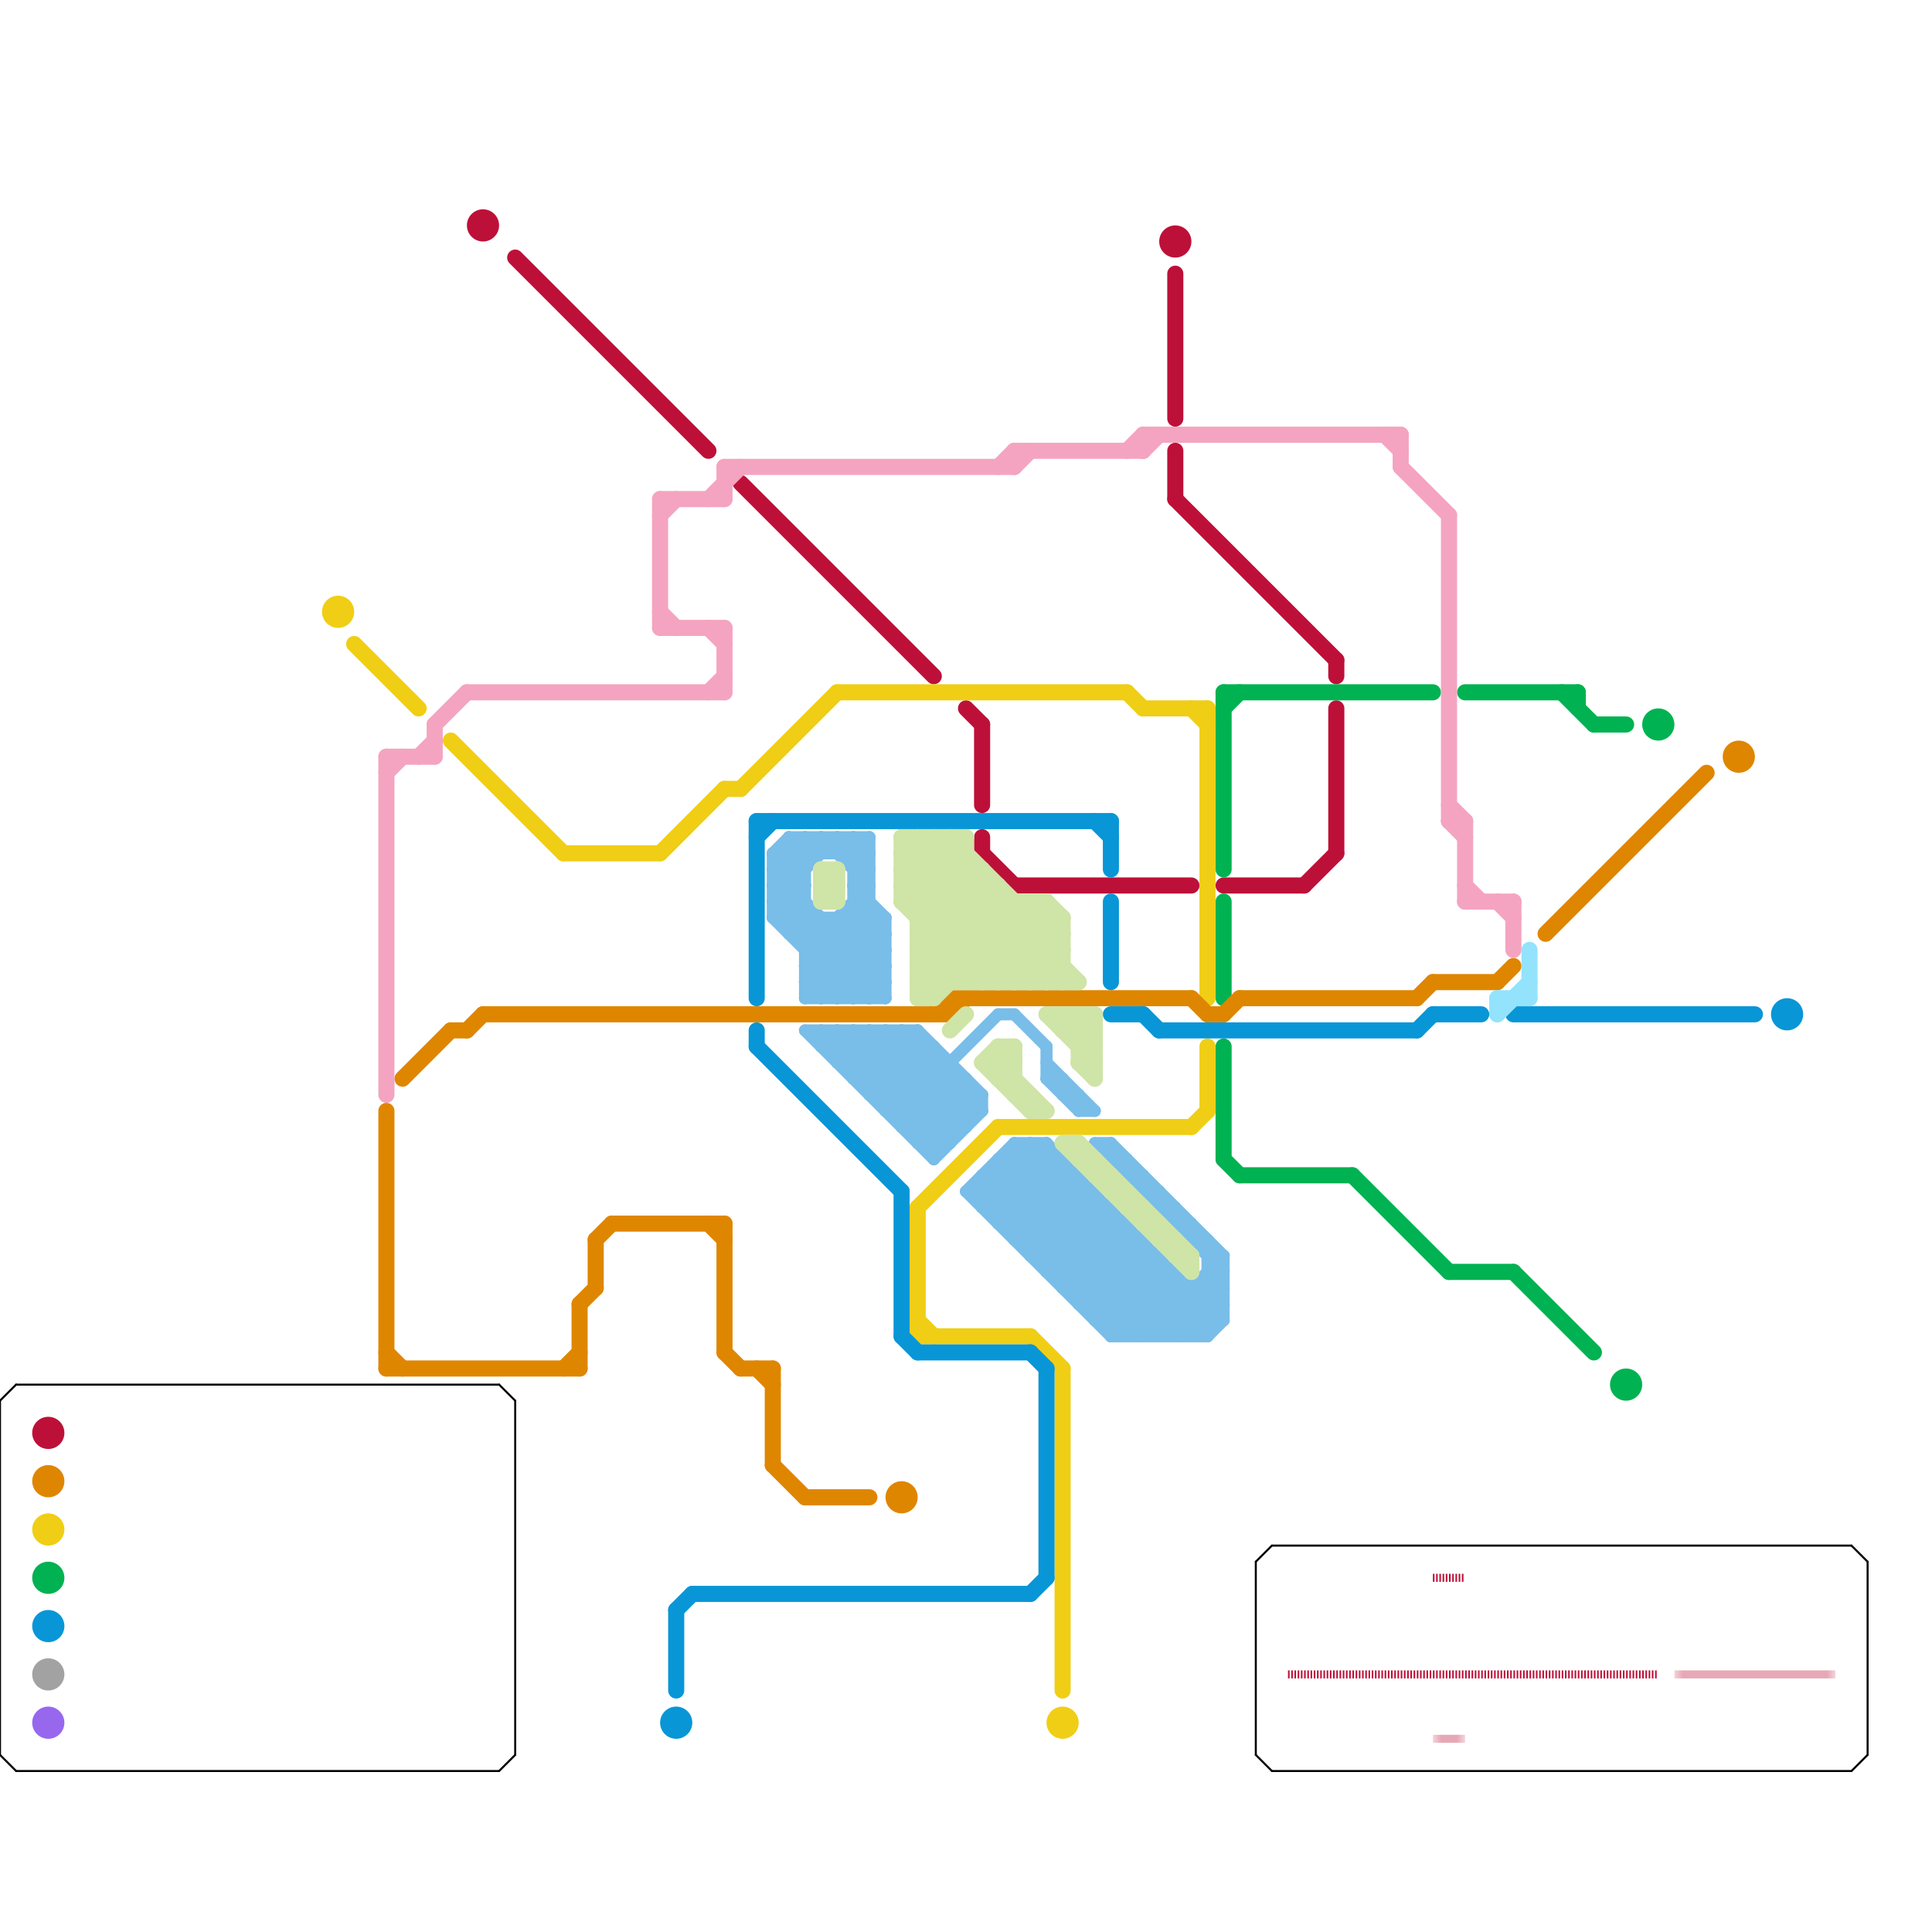 
<svg version="1.1" xmlns="http://www.w3.org/2000/svg" viewBox="0 0 120 120">
<style>text { font: 1px Helvetica; font-weight: 600; white-space: pre; dominant-baseline: central; } line { stroke-width: 1; fill: none; stroke-linecap: round; stroke-linejoin: round; } .c0 { stroke: #bd1038 } .c1 { stroke: #00b251 } .c2 { stroke: #f0ce15 } .c3 { stroke: #df8600 } .c4 { stroke: #0896d7 } .c5 { stroke: #a2a2a2 } .c6 { stroke: #9768ee } .c7 { stroke: #000000 } .c8 { stroke: #79bde9 } .c9 { stroke: #cfe4a7 } .c10 { stroke: #f4a4c0 } .c11 { stroke: #93e3fd } .lho3 { stroke-width: 0.3; stroke-linecap: butt; }.w1 { stroke-width: 1; }.w3 { stroke-width: .5; }.w4 { stroke-width: .25; }.w2 { stroke-width: .75; }.w5 { stroke-width: .125; }.l6 { stroke-linecap: butt; }.l2 { stroke-dasharray: .5 .5; stroke-linecap: butt; }.l1 { stroke-dasharray: 1 1.5; stroke-linecap: square; }.l5 { stroke-dasharray: .1 .1; stroke-linecap: butt; }</style><defs><g id="wm-xf"><circle r="1.2" fill="#000"/><circle r="0.9" fill="#fff"/><circle r="0.6" fill="#000"/><circle r="0.3" fill="#fff"/></g><g id="wm"><circle r="0.6" fill="#000"/><circle r="0.3" fill="#fff"/></g><g id="cmd-bd1038"><circle r="0.5" fill="#bd1038"/><circle r="0.25" fill="#fff"/></g></defs><line class="c0 " x1="32" y1="16" x2="44" y2="28"/><line class="c0 " x1="61" y1="52" x2="61" y2="53"/><line class="c0 " x1="83" y1="41" x2="83" y2="42"/><line class="c0 " x1="63" y1="55" x2="74" y2="55"/><line class="c0 " x1="46" y1="30" x2="58" y2="42"/><line class="c0 " x1="60" y1="44" x2="61" y2="45"/><line class="c0 " x1="81" y1="55" x2="83" y2="53"/><line class="c0 " x1="73" y1="31" x2="83" y2="41"/><line class="c0 " x1="73" y1="28" x2="73" y2="31"/><line class="c0 " x1="61" y1="53" x2="63" y2="55"/><line class="c0 " x1="73" y1="17" x2="73" y2="26"/><line class="c0 " x1="83" y1="44" x2="83" y2="53"/><line class="c0 " x1="61" y1="45" x2="61" y2="50"/><line class="c0 " x1="76" y1="55" x2="81" y2="55"/><circle cx="30" cy="14" r="1" fill="#bd1038" /><circle cx="3" cy="89" r="1" fill="#bd1038" /><circle cx="73" cy="15" r="1" fill="#bd1038" /><line class="c0 w3 l5" x1="80" y1="104" x2="103" y2="104"/><line class="c0 w3 l5" x1="89" y1="98" x2="91" y2="98"/><mask id="k1-4-1" maskUnits="userSpaceOnUse"><line class="w3 l6" x1="89" y1="108" x2="91" y2="108" stroke="#fff"/><line class="lho3" x1="89" y1="108" x2="91" y2="108" stroke="#000"/></mask><line class="c0 w3 l6" x1="89" y1="108" x2="91" y2="108" mask="url(#k1-4-1)"/><mask id="k1-4-2" maskUnits="userSpaceOnUse"><line class="w3 l6" x1="104" y1="104" x2="114" y2="104" stroke="#fff"/><line class="lho3" x1="104" y1="104" x2="114" y2="104" stroke="#000"/></mask><line class="c0 w3 l6" x1="104" y1="104" x2="114" y2="104" mask="url(#k1-4-2)"/><line class="c1 " x1="99" y1="45" x2="101" y2="45"/><line class="c1 " x1="76" y1="72" x2="77" y2="73"/><line class="c1 " x1="76" y1="56" x2="76" y2="62"/><line class="c1 " x1="76" y1="65" x2="76" y2="72"/><line class="c1 " x1="97" y1="43" x2="99" y2="45"/><line class="c1 " x1="91" y1="43" x2="98" y2="43"/><line class="c1 " x1="76" y1="43" x2="89" y2="43"/><line class="c1 " x1="76" y1="43" x2="76" y2="54"/><line class="c1 " x1="76" y1="44" x2="77" y2="43"/><line class="c1 " x1="94" y1="79" x2="99" y2="84"/><line class="c1 " x1="77" y1="73" x2="84" y2="73"/><line class="c1 " x1="84" y1="73" x2="90" y2="79"/><line class="c1 " x1="98" y1="43" x2="98" y2="44"/><line class="c1 " x1="90" y1="79" x2="94" y2="79"/><circle cx="3" cy="98" r="1" fill="#00b251" /><circle cx="101" cy="86" r="1" fill="#00b251" /><circle cx="103" cy="45" r="1" fill="#00b251" /><line class="c2 " x1="74" y1="70" x2="75" y2="69"/><line class="c2 " x1="75" y1="65" x2="75" y2="69"/><line class="c2 " x1="74" y1="44" x2="75" y2="45"/><line class="c2 " x1="57" y1="75" x2="62" y2="70"/><line class="c2 " x1="57" y1="75" x2="57" y2="83"/><line class="c2 " x1="64" y1="83" x2="66" y2="85"/><line class="c2 " x1="57" y1="82" x2="58" y2="83"/><line class="c2 " x1="57" y1="83" x2="64" y2="83"/><line class="c2 " x1="35" y1="53" x2="41" y2="53"/><line class="c2 " x1="75" y1="44" x2="75" y2="62"/><line class="c2 " x1="46" y1="49" x2="52" y2="43"/><line class="c2 " x1="45" y1="49" x2="46" y2="49"/><line class="c2 " x1="70" y1="43" x2="71" y2="44"/><line class="c2 " x1="71" y1="44" x2="75" y2="44"/><line class="c2 " x1="52" y1="43" x2="70" y2="43"/><line class="c2 " x1="22" y1="40" x2="26" y2="44"/><line class="c2 " x1="41" y1="53" x2="45" y2="49"/><line class="c2 " x1="62" y1="70" x2="74" y2="70"/><line class="c2 " x1="66" y1="85" x2="66" y2="105"/><line class="c2 " x1="28" y1="46" x2="35" y2="53"/><circle cx="66" cy="107" r="1" fill="#f0ce15" /><circle cx="21" cy="38" r="1" fill="#f0ce15" /><circle cx="3" cy="95" r="1" fill="#f0ce15" /><line class="c3 " x1="77" y1="62" x2="88" y2="62"/><line class="c3 " x1="59" y1="63" x2="60" y2="62"/><line class="c3 " x1="75" y1="63" x2="76" y2="63"/><line class="c3 " x1="28" y1="64" x2="29" y2="64"/><line class="c3 " x1="37" y1="77" x2="37" y2="80"/><line class="c3 " x1="35" y1="85" x2="36" y2="84"/><line class="c3 " x1="89" y1="61" x2="93" y2="61"/><line class="c3 " x1="96" y1="58" x2="106" y2="48"/><line class="c3 " x1="24" y1="69" x2="24" y2="85"/><line class="c3 " x1="30" y1="63" x2="59" y2="63"/><line class="c3 " x1="59" y1="62" x2="59" y2="63"/><line class="c3 " x1="88" y1="62" x2="89" y2="61"/><line class="c3 " x1="24" y1="84" x2="25" y2="85"/><line class="c3 " x1="45" y1="76" x2="45" y2="84"/><line class="c3 " x1="74" y1="62" x2="75" y2="63"/><line class="c3 " x1="38" y1="76" x2="45" y2="76"/><line class="c3 " x1="50" y1="93" x2="54" y2="93"/><line class="c3 " x1="36" y1="81" x2="36" y2="85"/><line class="c3 " x1="29" y1="64" x2="30" y2="63"/><line class="c3 " x1="76" y1="63" x2="77" y2="62"/><line class="c3 " x1="25" y1="67" x2="28" y2="64"/><line class="c3 " x1="36" y1="81" x2="37" y2="80"/><line class="c3 " x1="47" y1="85" x2="48" y2="86"/><line class="c3 " x1="24" y1="85" x2="36" y2="85"/><line class="c3 " x1="46" y1="85" x2="48" y2="85"/><line class="c3 " x1="45" y1="84" x2="46" y2="85"/><line class="c3 " x1="48" y1="91" x2="50" y2="93"/><line class="c3 " x1="59" y1="62" x2="74" y2="62"/><line class="c3 " x1="93" y1="61" x2="94" y2="60"/><line class="c3 " x1="44" y1="76" x2="45" y2="77"/><line class="c3 " x1="58" y1="63" x2="59" y2="62"/><line class="c3 " x1="37" y1="77" x2="38" y2="76"/><line class="c3 " x1="48" y1="85" x2="48" y2="91"/><circle cx="108" cy="47" r="1" fill="#df8600" /><circle cx="3" cy="92" r="1" fill="#df8600" /><circle cx="56" cy="93" r="1" fill="#df8600" /><line class="c4 " x1="47" y1="51" x2="47" y2="62"/><line class="c4 " x1="71" y1="63" x2="72" y2="64"/><line class="c4 " x1="42" y1="100" x2="42" y2="105"/><line class="c4 " x1="69" y1="51" x2="69" y2="54"/><line class="c4 " x1="89" y1="63" x2="92" y2="63"/><line class="c4 " x1="43" y1="99" x2="64" y2="99"/><line class="c4 " x1="64" y1="99" x2="65" y2="98"/><line class="c4 " x1="69" y1="56" x2="69" y2="61"/><line class="c4 " x1="56" y1="83" x2="57" y2="84"/><line class="c4 " x1="88" y1="64" x2="89" y2="63"/><line class="c4 " x1="69" y1="63" x2="71" y2="63"/><line class="c4 " x1="94" y1="63" x2="109" y2="63"/><line class="c4 " x1="42" y1="100" x2="43" y2="99"/><line class="c4 " x1="47" y1="51" x2="69" y2="51"/><line class="c4 " x1="64" y1="84" x2="65" y2="85"/><line class="c4 " x1="47" y1="52" x2="48" y2="51"/><line class="c4 " x1="47" y1="65" x2="56" y2="74"/><line class="c4 " x1="47" y1="64" x2="47" y2="65"/><line class="c4 " x1="57" y1="84" x2="64" y2="84"/><line class="c4 " x1="72" y1="64" x2="88" y2="64"/><line class="c4 " x1="56" y1="74" x2="56" y2="83"/><line class="c4 " x1="65" y1="85" x2="65" y2="98"/><line class="c4 " x1="68" y1="51" x2="69" y2="52"/><circle cx="42" cy="107" r="1" fill="#0896d7" /><circle cx="111" cy="63" r="1" fill="#0896d7" /><circle cx="3" cy="101" r="1" fill="#0896d7" /><circle cx="3" cy="104" r="1" fill="#a2a2a2" /><circle cx="3" cy="107" r="1" fill="#9768ee" /><line class="c7 w5" x1="115" y1="96" x2="116" y2="97"/><line class="c7 w5" x1="78" y1="109" x2="79" y2="110"/><line class="c7 w5" x1="0" y1="87" x2="1" y2="86"/><line class="c7 w5" x1="0" y1="87" x2="0" y2="109"/><line class="c7 w5" x1="32" y1="87" x2="32" y2="109"/><line class="c7 w5" x1="116" y1="97" x2="116" y2="109"/><line class="c7 w5" x1="1" y1="110" x2="31" y2="110"/><line class="c7 w5" x1="79" y1="110" x2="115" y2="110"/><line class="c7 w5" x1="79" y1="96" x2="115" y2="96"/><line class="c7 w5" x1="115" y1="110" x2="116" y2="109"/><line class="c7 w5" x1="78" y1="97" x2="79" y2="96"/><line class="c7 w5" x1="1" y1="86" x2="31" y2="86"/><line class="c7 w5" x1="0" y1="109" x2="1" y2="110"/><line class="c7 w5" x1="31" y1="86" x2="32" y2="87"/><line class="c7 w5" x1="31" y1="110" x2="32" y2="109"/><line class="c7 w5" x1="78" y1="97" x2="78" y2="109"/><line class="c8 w2" x1="66" y1="72" x2="66" y2="80"/><line class="c8 w2" x1="51" y1="57" x2="51" y2="62"/><line class="c8 w2" x1="50" y1="58" x2="51" y2="57"/><line class="c8 w2" x1="50" y1="62" x2="55" y2="57"/><line class="c8 w2" x1="62" y1="72" x2="66" y2="72"/><line class="c8 w2" x1="73" y1="76" x2="74" y2="76"/><line class="c8 w2" x1="66" y1="80" x2="70" y2="76"/><line class="c8 w2" x1="68" y1="71" x2="76" y2="79"/><line class="c8 w2" x1="60" y1="74" x2="63" y2="71"/><line class="c8 w2" x1="50" y1="52" x2="51" y2="53"/><line class="c8 w2" x1="53" y1="55" x2="55" y2="57"/><line class="c8 w2" x1="48" y1="57" x2="53" y2="62"/><line class="c8 w2" x1="75" y1="79" x2="76" y2="80"/><line class="c8 w2" x1="54" y1="68" x2="61" y2="68"/><line class="c8 w2" x1="64" y1="78" x2="72" y2="78"/><line class="c8 w2" x1="71" y1="73" x2="71" y2="74"/><line class="c8 w2" x1="70" y1="73" x2="71" y2="73"/><line class="c8 w2" x1="48" y1="53" x2="50" y2="55"/><line class="c8 w2" x1="50" y1="59" x2="54" y2="55"/><line class="c8 w2" x1="48" y1="53" x2="54" y2="53"/><line class="c8 w2" x1="52" y1="62" x2="55" y2="59"/><line class="c8 w2" x1="49" y1="57" x2="50" y2="56"/><line class="c8 w2" x1="69" y1="83" x2="75" y2="83"/><line class="c8 w2" x1="74" y1="80" x2="74" y2="83"/><line class="c8 w2" x1="53" y1="54" x2="54" y2="53"/><line class="c8 w2" x1="52" y1="57" x2="52" y2="62"/><line class="c8 w2" x1="67" y1="68" x2="67" y2="69"/><line class="c8 w2" x1="65" y1="71" x2="76" y2="82"/><line class="c8 w2" x1="61" y1="68" x2="61" y2="69"/><line class="c8 w2" x1="74" y1="83" x2="76" y2="81"/><line class="c8 w2" x1="73" y1="83" x2="76" y2="80"/><line class="c8 w2" x1="66" y1="79" x2="69" y2="76"/><line class="c8 w2" x1="70" y1="76" x2="70" y2="83"/><line class="c8 w2" x1="52" y1="64" x2="52" y2="66"/><line class="c8 w2" x1="52" y1="52" x2="54" y2="54"/><line class="c8 w2" x1="48" y1="55" x2="55" y2="62"/><line class="c8 w2" x1="65" y1="65" x2="65" y2="67"/><line class="c8 w2" x1="72" y1="74" x2="72" y2="75"/><line class="c8 w2" x1="76" y1="78" x2="76" y2="82"/><line class="c8 w2" x1="49" y1="52" x2="49" y2="58"/><line class="c8 w2" x1="69" y1="75" x2="69" y2="83"/><line class="c8 w2" x1="52" y1="65" x2="53" y2="64"/><line class="c8 w2" x1="53" y1="67" x2="60" y2="67"/><line class="c8 w2" x1="52" y1="64" x2="59" y2="71"/><line class="c8 w2" x1="61" y1="73" x2="71" y2="83"/><line class="c8 w2" x1="48" y1="54" x2="55" y2="61"/><line class="c8 w2" x1="62" y1="76" x2="66" y2="72"/><line class="c8 w2" x1="60" y1="74" x2="68" y2="74"/><line class="c8 w2" x1="50" y1="64" x2="57" y2="64"/><line class="c8 w2" x1="51" y1="62" x2="55" y2="58"/><line class="c8 w2" x1="58" y1="72" x2="61" y2="69"/><line class="c8 w2" x1="50" y1="60" x2="52" y2="62"/><line class="c8 w2" x1="48" y1="57" x2="55" y2="57"/><line class="c8 w2" x1="50" y1="60" x2="54" y2="56"/><line class="c8 w2" x1="71" y1="77" x2="71" y2="83"/><line class="c8 w2" x1="70" y1="72" x2="70" y2="73"/><line class="c8 w2" x1="49" y1="58" x2="50" y2="57"/><line class="c8 w2" x1="52" y1="66" x2="59" y2="66"/><line class="c8 w2" x1="56" y1="69" x2="62" y2="63"/><line class="c8 w2" x1="68" y1="71" x2="69" y2="71"/><line class="c8 w2" x1="61" y1="75" x2="65" y2="71"/><line class="c8 w2" x1="55" y1="69" x2="58" y2="66"/><line class="c8 w2" x1="62" y1="72" x2="73" y2="83"/><line class="c8 w2" x1="55" y1="64" x2="55" y2="69"/><line class="c8 w2" x1="72" y1="75" x2="73" y2="75"/><line class="c8 w2" x1="53" y1="66" x2="55" y2="64"/><line class="c8 w2" x1="53" y1="55" x2="54" y2="55"/><line class="c8 w2" x1="62" y1="63" x2="63" y2="63"/><line class="c8 w2" x1="69" y1="71" x2="76" y2="78"/><line class="c8 w2" x1="65" y1="67" x2="66" y2="67"/><line class="c8 w2" x1="65" y1="71" x2="65" y2="79"/><line class="c8 w2" x1="50" y1="59" x2="55" y2="59"/><line class="c8 w2" x1="51" y1="52" x2="51" y2="53"/><line class="c8 w2" x1="62" y1="72" x2="62" y2="76"/><line class="c8 w2" x1="74" y1="76" x2="74" y2="77"/><line class="c8 w2" x1="75" y1="79" x2="76" y2="79"/><line class="c8 w2" x1="53" y1="56" x2="54" y2="56"/><line class="c8 w2" x1="51" y1="65" x2="52" y2="64"/><line class="c8 w2" x1="72" y1="83" x2="76" y2="79"/><line class="c8 w2" x1="51" y1="64" x2="58" y2="71"/><line class="c8 w2" x1="72" y1="78" x2="72" y2="83"/><line class="c8 w2" x1="62" y1="76" x2="70" y2="76"/><line class="c8 w2" x1="48" y1="53" x2="48" y2="57"/><line class="c8 w2" x1="68" y1="74" x2="68" y2="82"/><line class="c8 w2" x1="61" y1="74" x2="64" y2="71"/><line class="c8 w2" x1="52" y1="57" x2="55" y2="60"/><line class="c8 w2" x1="75" y1="78" x2="76" y2="78"/><line class="c8 w2" x1="50" y1="61" x2="54" y2="57"/><line class="c8 w2" x1="50" y1="52" x2="50" y2="62"/><line class="c8 w2" x1="53" y1="52" x2="54" y2="53"/><line class="c8 w2" x1="52" y1="52" x2="52" y2="53"/><line class="c8 w2" x1="55" y1="64" x2="60" y2="69"/><line class="c8 w2" x1="73" y1="75" x2="73" y2="76"/><line class="c8 w2" x1="57" y1="71" x2="60" y2="68"/><line class="c8 w2" x1="50" y1="64" x2="58" y2="72"/><line class="c8 w2" x1="63" y1="77" x2="67" y2="73"/><line class="c8 w2" x1="48" y1="56" x2="50" y2="56"/><line class="c8 w2" x1="61" y1="75" x2="69" y2="75"/><line class="c8 w2" x1="55" y1="57" x2="55" y2="62"/><line class="c8 w2" x1="74" y1="77" x2="75" y2="77"/><line class="c8 w2" x1="63" y1="71" x2="65" y2="71"/><line class="c8 w2" x1="75" y1="80" x2="76" y2="81"/><line class="c8 w2" x1="53" y1="53" x2="54" y2="52"/><line class="c8 w2" x1="48" y1="56" x2="54" y2="62"/><line class="c8 w2" x1="67" y1="73" x2="67" y2="81"/><line class="c8 w2" x1="66" y1="80" x2="76" y2="80"/><line class="c8 w2" x1="54" y1="64" x2="60" y2="70"/><line class="c8 w2" x1="56" y1="70" x2="59" y2="67"/><line class="c8 w2" x1="49" y1="53" x2="50" y2="54"/><line class="c8 w2" x1="57" y1="64" x2="57" y2="71"/><line class="c8 w2" x1="56" y1="64" x2="61" y2="69"/><line class="c8 w2" x1="50" y1="60" x2="55" y2="60"/><line class="c8 w2" x1="63" y1="76" x2="66" y2="73"/><line class="c8 w2" x1="52" y1="53" x2="53" y2="52"/><line class="c8 w2" x1="57" y1="71" x2="59" y2="71"/><line class="c8 w2" x1="71" y1="74" x2="72" y2="74"/><line class="c8 w2" x1="68" y1="81" x2="71" y2="78"/><line class="c8 w2" x1="65" y1="78" x2="68" y2="75"/><line class="c8 w2" x1="75" y1="83" x2="76" y2="82"/><line class="c8 w2" x1="64" y1="71" x2="64" y2="78"/><line class="c8 w2" x1="69" y1="83" x2="73" y2="79"/><line class="c8 w2" x1="54" y1="52" x2="54" y2="62"/><line class="c8 w2" x1="69" y1="71" x2="69" y2="72"/><line class="c8 w2" x1="53" y1="67" x2="56" y2="64"/><line class="c8 w2" x1="62" y1="75" x2="65" y2="72"/><line class="c8 w2" x1="67" y1="80" x2="70" y2="77"/><line class="c8 w2" x1="62" y1="73" x2="72" y2="83"/><line class="c8 w2" x1="58" y1="65" x2="58" y2="72"/><line class="c8 w2" x1="60" y1="74" x2="69" y2="83"/><line class="c8 w2" x1="63" y1="72" x2="74" y2="83"/><line class="c8 w2" x1="54" y1="64" x2="54" y2="68"/><line class="c8 w2" x1="53" y1="57" x2="55" y2="59"/><line class="c8 w2" x1="51" y1="64" x2="51" y2="65"/><line class="c8 w2" x1="64" y1="77" x2="67" y2="74"/><line class="c8 w2" x1="48" y1="55" x2="51" y2="52"/><line class="c8 w2" x1="69" y1="82" x2="72" y2="79"/><line class="c8 w2" x1="49" y1="52" x2="50" y2="53"/><line class="c8 w2" x1="53" y1="62" x2="55" y2="60"/><line class="c8 w2" x1="63" y1="71" x2="63" y2="77"/><line class="c8 w2" x1="68" y1="82" x2="72" y2="78"/><line class="c8 w2" x1="54" y1="67" x2="57" y2="64"/><line class="c8 w2" x1="65" y1="66" x2="68" y2="69"/><line class="c8 w2" x1="63" y1="77" x2="71" y2="77"/><line class="c8 w2" x1="55" y1="68" x2="58" y2="65"/><line class="c8 w2" x1="55" y1="69" x2="61" y2="69"/><line class="c8 w2" x1="75" y1="77" x2="75" y2="83"/><line class="c8 w2" x1="61" y1="74" x2="70" y2="83"/><line class="c8 w2" x1="69" y1="72" x2="70" y2="72"/><line class="c8 w2" x1="53" y1="54" x2="54" y2="54"/><line class="c8 w2" x1="61" y1="73" x2="67" y2="73"/><line class="c8 w2" x1="48" y1="54" x2="50" y2="52"/><line class="c8 w2" x1="54" y1="68" x2="57" y2="65"/><line class="c8 w2" x1="64" y1="71" x2="75" y2="82"/><line class="c8 w2" x1="53" y1="64" x2="53" y2="67"/><line class="c8 w2" x1="56" y1="64" x2="56" y2="70"/><line class="c8 w2" x1="48" y1="56" x2="52" y2="52"/><line class="c8 w2" x1="53" y1="52" x2="53" y2="62"/><line class="c8 w2" x1="58" y1="71" x2="61" y2="68"/><line class="c8 w2" x1="48" y1="55" x2="50" y2="55"/><line class="c8 w2" x1="53" y1="56" x2="55" y2="58"/><line class="c8 w2" x1="67" y1="81" x2="76" y2="81"/><line class="c8 w2" x1="49" y1="52" x2="54" y2="52"/><line class="c8 w2" x1="54" y1="62" x2="55" y2="61"/><line class="c8 w2" x1="49" y1="58" x2="55" y2="58"/><line class="c8 w2" x1="53" y1="64" x2="59" y2="70"/><line class="c8 w2" x1="48" y1="54" x2="50" y2="54"/><line class="c8 w2" x1="65" y1="79" x2="73" y2="79"/><line class="c8 w2" x1="63" y1="71" x2="75" y2="83"/><line class="c8 w2" x1="50" y1="62" x2="55" y2="62"/><line class="c8 w2" x1="51" y1="52" x2="54" y2="55"/><line class="c8 w2" x1="51" y1="65" x2="58" y2="65"/><line class="c8 w2" x1="65" y1="67" x2="67" y2="69"/><line class="c8 w2" x1="57" y1="64" x2="61" y2="68"/><line class="c8 w2" x1="50" y1="61" x2="51" y2="62"/><line class="c8 w2" x1="64" y1="78" x2="68" y2="74"/><line class="c8 w2" x1="65" y1="79" x2="69" y2="75"/><line class="c8 w2" x1="66" y1="67" x2="66" y2="68"/><line class="c8 w2" x1="57" y1="70" x2="60" y2="67"/><line class="c8 w2" x1="59" y1="66" x2="59" y2="71"/><line class="c8 w2" x1="63" y1="63" x2="65" y2="65"/><line class="c8 w2" x1="67" y1="69" x2="68" y2="69"/><line class="c8 w2" x1="53" y1="55" x2="54" y2="54"/><line class="c8 w2" x1="60" y1="67" x2="60" y2="70"/><line class="c8 w2" x1="56" y1="70" x2="60" y2="70"/><line class="c8 w2" x1="68" y1="82" x2="76" y2="82"/><line class="c8 w2" x1="48" y1="57" x2="50" y2="55"/><line class="c8 w2" x1="67" y1="81" x2="71" y2="77"/><line class="c8 w2" x1="70" y1="83" x2="73" y2="80"/><line class="c8 w2" x1="48" y1="53" x2="49" y2="52"/><line class="c8 w2" x1="52" y1="66" x2="54" y2="64"/><line class="c8 w2" x1="73" y1="79" x2="73" y2="83"/><line class="c8 w2" x1="66" y1="68" x2="67" y2="68"/><line class="c8 w2" x1="71" y1="83" x2="76" y2="78"/><line class="c8 w2" x1="61" y1="73" x2="61" y2="75"/><line class="c8 w2" x1="50" y1="61" x2="55" y2="61"/><line class="c9 " x1="57" y1="52" x2="57" y2="62"/><line class="c9 " x1="67" y1="63" x2="67" y2="66"/><line class="c9 " x1="62" y1="65" x2="63" y2="66"/><line class="c9 " x1="51" y1="54" x2="52" y2="55"/><line class="c9 " x1="57" y1="60" x2="58" y2="61"/><line class="c9 " x1="57" y1="61" x2="67" y2="61"/><line class="c9 " x1="67" y1="64" x2="68" y2="63"/><line class="c9 " x1="51" y1="55" x2="52" y2="55"/><line class="c9 " x1="67" y1="66" x2="68" y2="65"/><line class="c9 " x1="56" y1="53" x2="57" y2="52"/><line class="c9 " x1="61" y1="66" x2="62" y2="65"/><line class="c9 " x1="62" y1="65" x2="62" y2="67"/><line class="c9 " x1="64" y1="69" x2="65" y2="69"/><line class="c9 " x1="56" y1="56" x2="65" y2="56"/><line class="c9 " x1="57" y1="58" x2="60" y2="61"/><line class="c9 " x1="65" y1="56" x2="65" y2="61"/><line class="c9 " x1="62" y1="66" x2="63" y2="65"/><line class="c9 " x1="67" y1="66" x2="68" y2="67"/><line class="c9 " x1="60" y1="61" x2="65" y2="56"/><line class="c9 " x1="67" y1="65" x2="68" y2="65"/><line class="c9 " x1="56" y1="54" x2="58" y2="52"/><line class="c9 " x1="71" y1="76" x2="72" y2="76"/><line class="c9 " x1="72" y1="76" x2="72" y2="77"/><line class="c9 " x1="51" y1="56" x2="52" y2="56"/><line class="c9 " x1="65" y1="63" x2="68" y2="66"/><line class="c9 " x1="56" y1="53" x2="64" y2="61"/><line class="c9 " x1="51" y1="54" x2="51" y2="56"/><line class="c9 " x1="56" y1="55" x2="62" y2="55"/><line class="c9 " x1="66" y1="63" x2="68" y2="65"/><line class="c9 " x1="70" y1="75" x2="71" y2="75"/><line class="c9 " x1="57" y1="60" x2="62" y2="55"/><line class="c9 " x1="67" y1="71" x2="74" y2="78"/><line class="c9 " x1="64" y1="56" x2="66" y2="58"/><line class="c9 " x1="56" y1="52" x2="60" y2="52"/><line class="c9 " x1="62" y1="66" x2="65" y2="69"/><line class="c9 " x1="72" y1="77" x2="73" y2="77"/><line class="c9 " x1="62" y1="61" x2="66" y2="57"/><line class="c9 " x1="62" y1="65" x2="63" y2="65"/><line class="c9 " x1="56" y1="55" x2="59" y2="52"/><line class="c9 " x1="60" y1="52" x2="60" y2="61"/><line class="c9 " x1="51" y1="55" x2="52" y2="54"/><line class="c9 " x1="67" y1="72" x2="68" y2="72"/><line class="c9 " x1="74" y1="78" x2="74" y2="79"/><line class="c9 " x1="59" y1="64" x2="60" y2="63"/><line class="c9 " x1="63" y1="56" x2="63" y2="61"/><line class="c9 " x1="57" y1="58" x2="66" y2="58"/><line class="c9 " x1="69" y1="74" x2="70" y2="74"/><line class="c9 " x1="51" y1="55" x2="52" y2="56"/><line class="c9 " x1="57" y1="61" x2="58" y2="62"/><line class="c9 " x1="66" y1="71" x2="67" y2="71"/><line class="c9 " x1="73" y1="77" x2="73" y2="78"/><line class="c9 " x1="67" y1="65" x2="68" y2="64"/><line class="c9 " x1="65" y1="63" x2="68" y2="63"/><line class="c9 " x1="56" y1="52" x2="65" y2="61"/><line class="c9 " x1="57" y1="60" x2="66" y2="60"/><line class="c9 " x1="58" y1="52" x2="67" y2="61"/><line class="c9 " x1="56" y1="55" x2="62" y2="61"/><line class="c9 " x1="57" y1="62" x2="63" y2="56"/><line class="c9 " x1="61" y1="61" x2="65" y2="57"/><line class="c9 " x1="51" y1="56" x2="52" y2="55"/><line class="c9 " x1="67" y1="63" x2="68" y2="64"/><line class="c9 " x1="63" y1="65" x2="63" y2="68"/><line class="c9 " x1="66" y1="63" x2="66" y2="64"/><line class="c9 " x1="65" y1="56" x2="66" y2="57"/><line class="c9 " x1="57" y1="56" x2="60" y2="53"/><line class="c9 " x1="67" y1="71" x2="67" y2="72"/><line class="c9 " x1="51" y1="54" x2="52" y2="54"/><line class="c9 " x1="57" y1="62" x2="58" y2="62"/><line class="c9 " x1="62" y1="67" x2="63" y2="67"/><line class="c9 " x1="69" y1="73" x2="69" y2="74"/><line class="c9 " x1="56" y1="54" x2="63" y2="61"/><line class="c9 " x1="68" y1="63" x2="68" y2="67"/><line class="c9 " x1="73" y1="78" x2="74" y2="78"/><line class="c9 " x1="57" y1="59" x2="61" y2="55"/><line class="c9 " x1="56" y1="54" x2="61" y2="54"/><line class="c9 " x1="71" y1="75" x2="71" y2="76"/><line class="c9 " x1="63" y1="61" x2="66" y2="58"/><line class="c9 " x1="56" y1="52" x2="56" y2="56"/><line class="c9 " x1="65" y1="61" x2="66" y2="60"/><line class="c9 " x1="66" y1="57" x2="66" y2="61"/><line class="c9 " x1="64" y1="61" x2="66" y2="59"/><line class="c9 " x1="57" y1="57" x2="60" y2="54"/><line class="c9 " x1="61" y1="54" x2="61" y2="61"/><line class="c9 " x1="67" y1="66" x2="68" y2="66"/><line class="c9 " x1="68" y1="72" x2="68" y2="73"/><line class="c9 " x1="58" y1="52" x2="58" y2="62"/><line class="c9 " x1="56" y1="56" x2="60" y2="52"/><line class="c9 " x1="57" y1="61" x2="62" y2="56"/><line class="c9 " x1="59" y1="52" x2="59" y2="61"/><line class="c9 " x1="57" y1="57" x2="66" y2="57"/><line class="c9 " x1="64" y1="56" x2="64" y2="61"/><line class="c9 " x1="66" y1="64" x2="68" y2="64"/><line class="c9 " x1="57" y1="58" x2="61" y2="54"/><line class="c9 " x1="57" y1="52" x2="66" y2="61"/><line class="c9 " x1="61" y1="66" x2="63" y2="66"/><line class="c9 " x1="52" y1="54" x2="52" y2="56"/><line class="c9 " x1="59" y1="52" x2="66" y2="59"/><line class="c9 " x1="57" y1="59" x2="59" y2="61"/><line class="c9 " x1="56" y1="56" x2="61" y2="61"/><line class="c9 " x1="58" y1="62" x2="64" y2="56"/><line class="c9 " x1="63" y1="68" x2="64" y2="68"/><line class="c9 " x1="56" y1="53" x2="60" y2="53"/><line class="c9 " x1="64" y1="68" x2="64" y2="69"/><line class="c9 " x1="70" y1="74" x2="70" y2="75"/><line class="c9 " x1="68" y1="73" x2="69" y2="73"/><line class="c9 " x1="62" y1="55" x2="62" y2="61"/><line class="c9 " x1="62" y1="67" x2="63" y2="66"/><line class="c9 " x1="66" y1="64" x2="67" y2="63"/><line class="c9 " x1="61" y1="66" x2="64" y2="69"/><line class="c9 " x1="57" y1="59" x2="66" y2="59"/><line class="c9 " x1="66" y1="71" x2="74" y2="79"/><line class="c10 " x1="45" y1="29" x2="63" y2="29"/><line class="c10 " x1="91" y1="55" x2="92" y2="56"/><line class="c10 " x1="24" y1="48" x2="25" y2="47"/><line class="c10 " x1="41" y1="32" x2="42" y2="31"/><line class="c10 " x1="27" y1="45" x2="27" y2="47"/><line class="c10 " x1="87" y1="29" x2="90" y2="32"/><line class="c10 " x1="63" y1="28" x2="63" y2="29"/><line class="c10 " x1="24" y1="47" x2="27" y2="47"/><line class="c10 " x1="94" y1="56" x2="94" y2="59"/><line class="c10 " x1="62" y1="29" x2="63" y2="28"/><line class="c10 " x1="41" y1="39" x2="45" y2="39"/><line class="c10 " x1="90" y1="51" x2="91" y2="52"/><line class="c10 " x1="71" y1="28" x2="72" y2="27"/><line class="c10 " x1="27" y1="45" x2="29" y2="43"/><line class="c10 " x1="86" y1="27" x2="87" y2="28"/><line class="c10 " x1="45" y1="39" x2="45" y2="43"/><line class="c10 " x1="41" y1="31" x2="45" y2="31"/><line class="c10 " x1="29" y1="43" x2="45" y2="43"/><line class="c10 " x1="44" y1="31" x2="46" y2="29"/><line class="c10 " x1="70" y1="28" x2="71" y2="27"/><line class="c10 " x1="91" y1="56" x2="94" y2="56"/><line class="c10 " x1="45" y1="29" x2="45" y2="31"/><line class="c10 " x1="44" y1="39" x2="45" y2="40"/><line class="c10 " x1="63" y1="29" x2="64" y2="28"/><line class="c10 " x1="63" y1="28" x2="71" y2="28"/><line class="c10 " x1="90" y1="50" x2="91" y2="51"/><line class="c10 " x1="24" y1="47" x2="24" y2="68"/><line class="c10 " x1="41" y1="31" x2="41" y2="39"/><line class="c10 " x1="91" y1="51" x2="91" y2="56"/><line class="c10 " x1="26" y1="47" x2="27" y2="46"/><line class="c10 " x1="90" y1="51" x2="91" y2="51"/><line class="c10 " x1="93" y1="56" x2="94" y2="57"/><line class="c10 " x1="71" y1="27" x2="71" y2="28"/><line class="c10 " x1="41" y1="38" x2="42" y2="39"/><line class="c10 " x1="87" y1="27" x2="87" y2="29"/><line class="c10 " x1="44" y1="43" x2="45" y2="42"/><line class="c10 " x1="71" y1="27" x2="87" y2="27"/><line class="c10 " x1="90" y1="32" x2="90" y2="51"/><line class="c11 " x1="95" y1="59" x2="95" y2="62"/><line class="c11 " x1="93" y1="62" x2="93" y2="63"/><line class="c11 " x1="93" y1="63" x2="95" y2="61"/><line class="c11 " x1="93" y1="62" x2="95" y2="62"/>
</svg>
